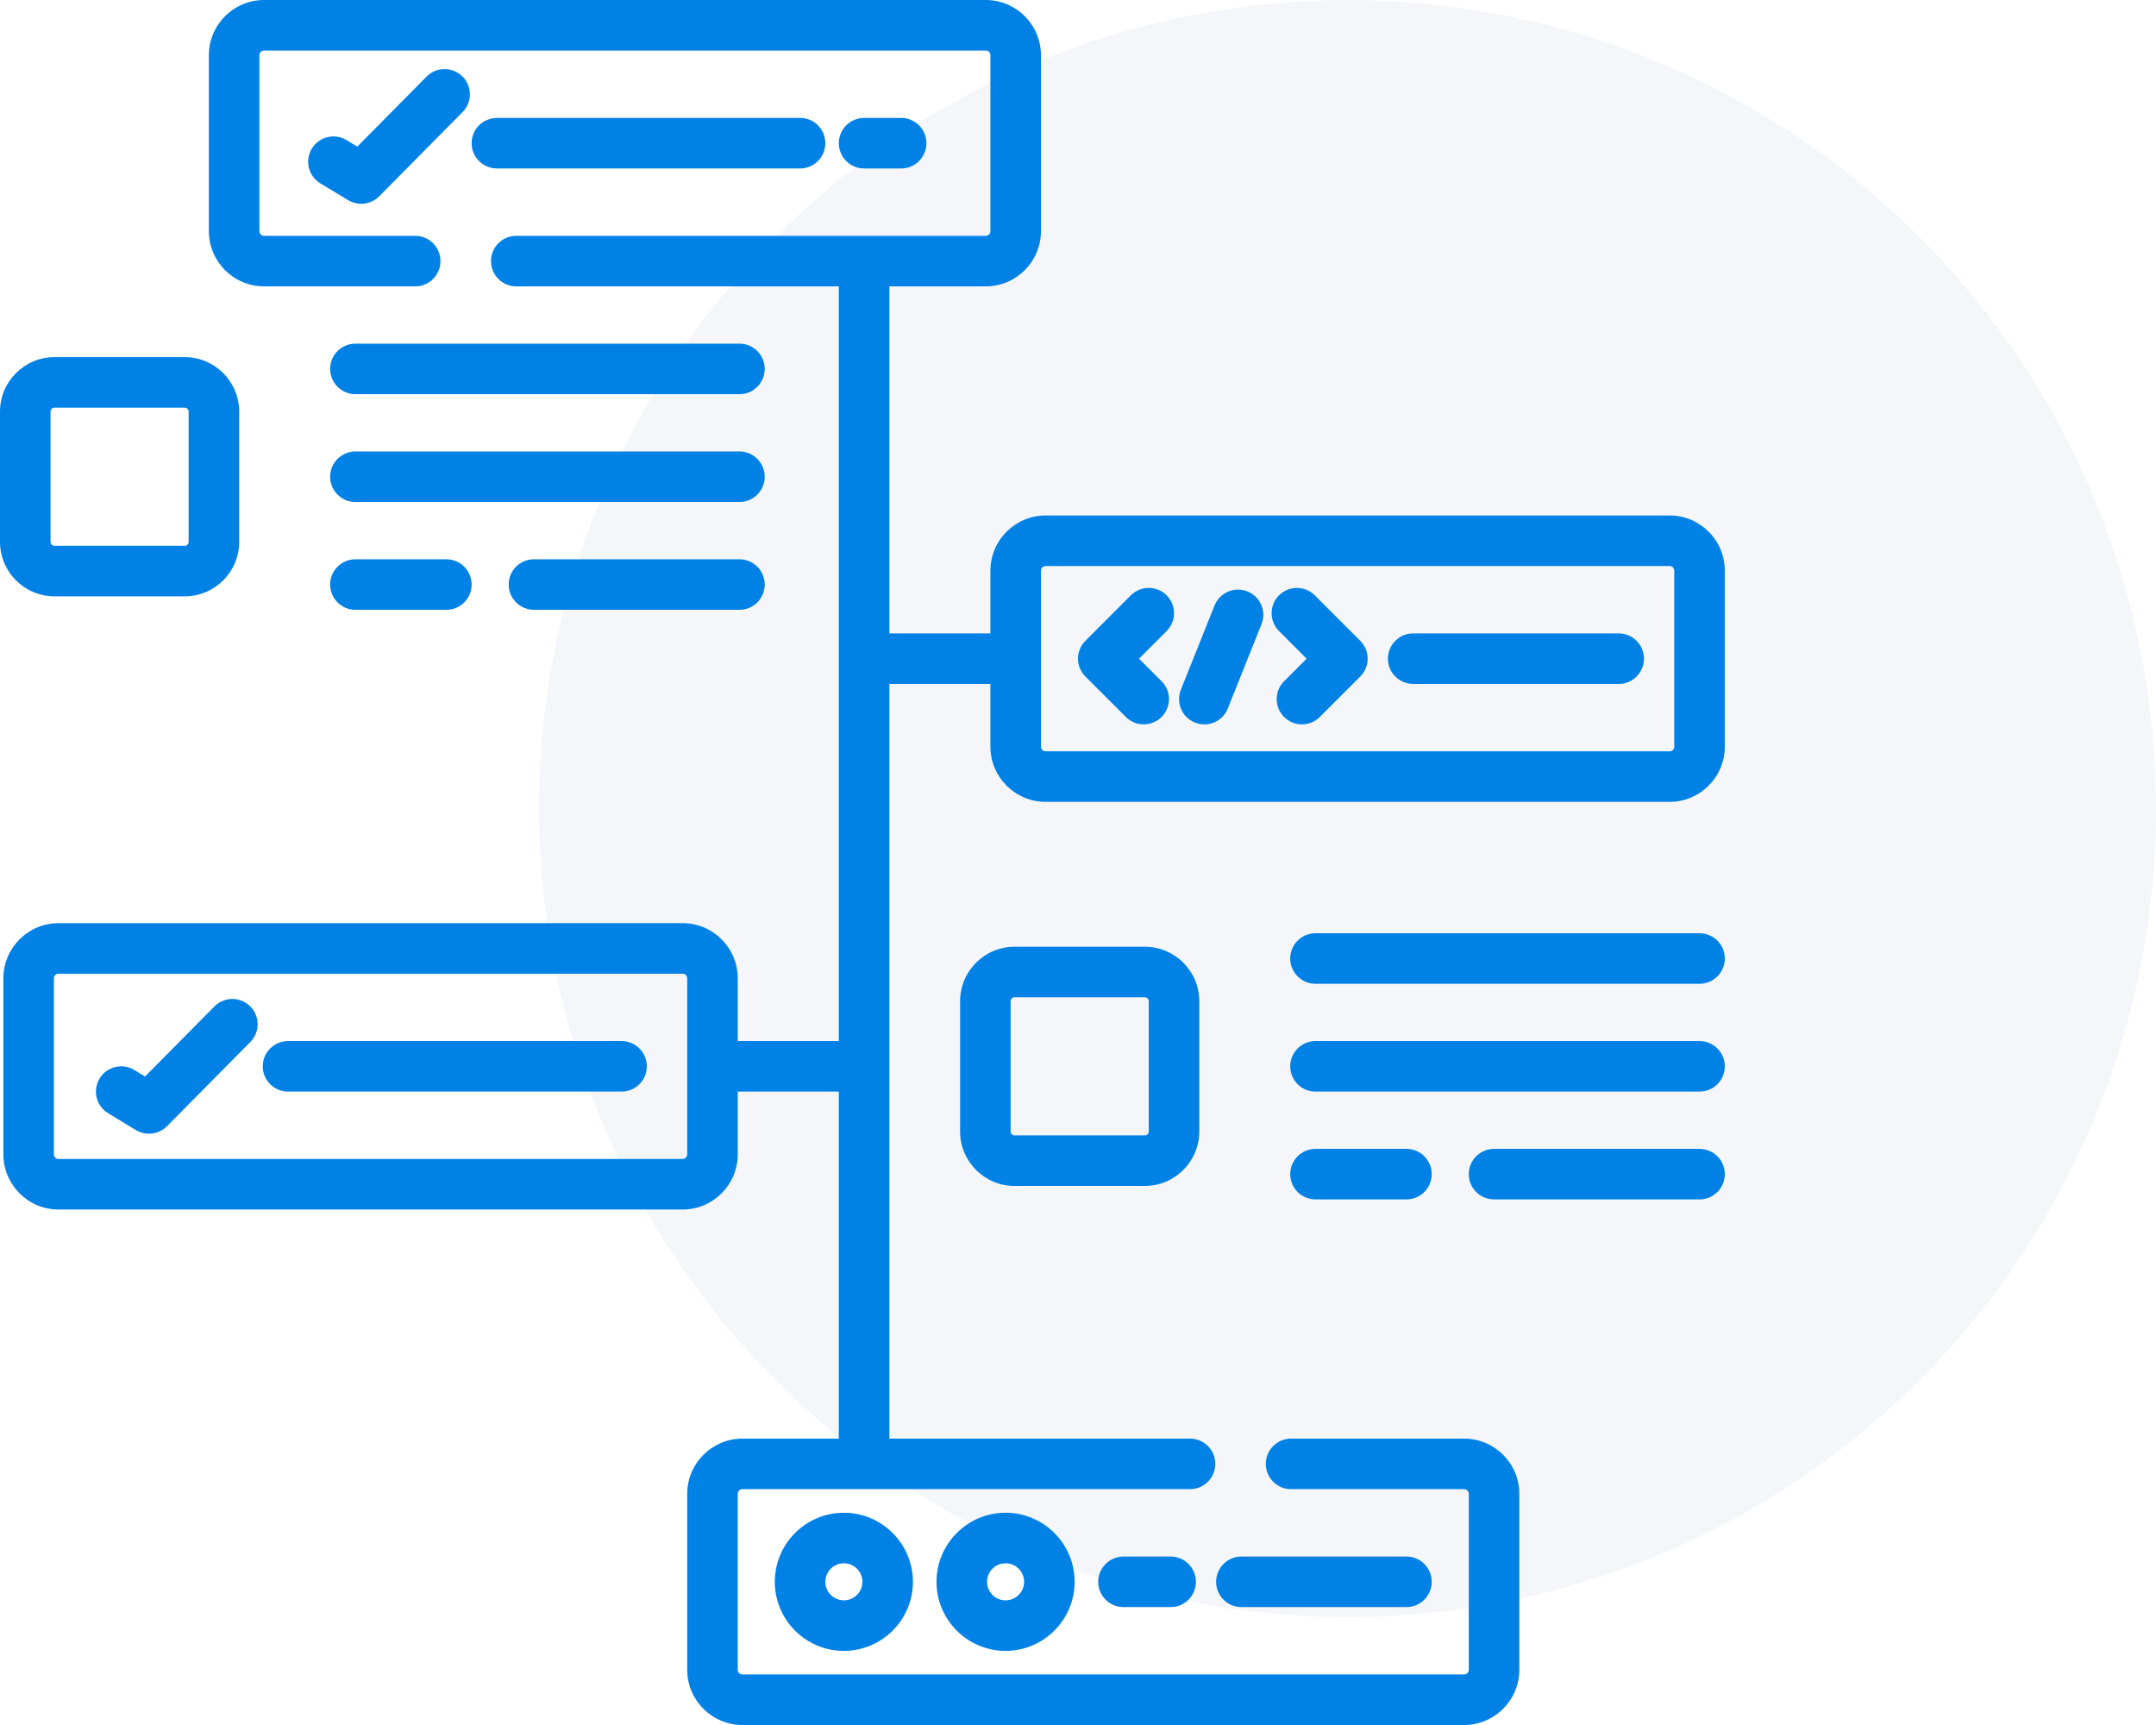 <svg width="80" height="64" viewBox="0 0 80 64" fill="none" xmlns="http://www.w3.org/2000/svg">
<circle opacity="0.2" cx="50" cy="30" r="30" fill="#CAD3E1"/>
<path d="M61.952 19.125H38.798C37.669 19.125 36.75 20.044 36.75 21.173V23.5H33V10.625H36.577C37.706 10.625 38.625 9.706 38.625 8.577V2.048C38.625 0.919 37.706 0 36.577 0H9.798C8.669 0 7.75 0.919 7.75 2.048V8.577C7.75 9.706 8.669 10.625 9.798 10.625H15.406C15.924 10.625 16.344 10.205 16.344 9.687C16.344 9.17 15.924 8.75 15.406 8.75H9.798C9.703 8.75 9.625 8.672 9.625 8.577V2.048C9.625 1.953 9.703 1.875 9.798 1.875H36.577C36.672 1.875 36.75 1.953 36.75 2.048V8.577C36.75 8.672 36.672 8.75 36.577 8.75H19.156C18.638 8.75 18.219 9.17 18.219 9.688C18.219 10.205 18.638 10.625 19.156 10.625H31.125V38.625H27.375V36.298C27.375 35.169 26.456 34.25 25.327 34.25H2.173C1.044 34.25 0.125 35.169 0.125 36.298V42.827C0.125 43.956 1.044 44.875 2.173 44.875H25.327C26.456 44.875 27.375 43.956 27.375 42.827V40.5H31.125V53.375H27.548C26.419 53.375 25.5 54.294 25.5 55.423V61.952C25.5 63.081 26.419 64 27.548 64H54.327C55.456 64 56.375 63.081 56.375 61.952V55.423C56.375 54.294 55.456 53.375 54.327 53.375H47.906C47.388 53.375 46.969 53.795 46.969 54.312C46.969 54.83 47.388 55.25 47.906 55.25H54.327C54.422 55.25 54.5 55.328 54.5 55.423V61.952C54.5 62.047 54.422 62.125 54.327 62.125H27.548C27.453 62.125 27.375 62.047 27.375 61.952V55.423C27.375 55.328 27.453 55.25 27.548 55.25H44.156C44.674 55.25 45.094 54.83 45.094 54.312C45.094 53.795 44.674 53.375 44.156 53.375H33V25.375H36.75V27.702C36.75 28.831 37.669 29.75 38.798 29.75H61.952C63.081 29.75 64 28.831 64 27.702V21.173C64 20.044 63.081 19.125 61.952 19.125ZM25.5 42.827H25.5C25.5 42.922 25.422 43 25.327 43H2.173C2.078 43 2 42.922 2 42.827V36.298C2 36.203 2.078 36.125 2.173 36.125H25.327C25.422 36.125 25.5 36.203 25.5 36.298V42.827ZM62.125 27.702C62.125 27.797 62.047 27.875 61.952 27.875H38.798C38.703 27.875 38.625 27.797 38.625 27.702V21.173C38.625 21.078 38.703 21 38.798 21H61.952C62.047 21 62.125 21.078 62.125 21.173V27.702Z" fill="#0081E6"/>
<path d="M15.831 2.84L13.257 5.44L12.858 5.198C12.415 4.93 11.839 5.071 11.57 5.514C11.302 5.957 11.443 6.533 11.886 6.802L12.917 7.427C13.068 7.518 13.236 7.562 13.403 7.562C13.647 7.562 13.889 7.467 14.07 7.284L17.163 4.159C17.528 3.792 17.525 3.198 17.157 2.834C16.789 2.47 16.195 2.472 15.831 2.84Z" fill="#0081E6"/>
<path d="M29.688 6.25C30.205 6.25 30.625 5.83 30.625 5.312C30.625 4.795 30.205 4.375 29.688 4.375H18.438C17.92 4.375 17.5 4.795 17.5 5.312C17.5 5.83 17.92 6.25 18.438 6.25H29.688Z" fill="#0081E6"/>
<path d="M33.438 6.25C33.955 6.25 34.375 5.83 34.375 5.312C34.375 4.795 33.955 4.375 33.438 4.375H32.062C31.545 4.375 31.125 4.795 31.125 5.312C31.125 5.83 31.545 6.25 32.062 6.25H33.438Z" fill="#0081E6"/>
<path d="M43.288 22.087C42.922 21.721 42.328 21.721 41.962 22.087L40.275 23.775C39.908 24.141 39.908 24.734 40.275 25.1L41.775 26.6C41.958 26.783 42.198 26.875 42.438 26.875C42.678 26.875 42.917 26.784 43.101 26.6C43.467 26.234 43.467 25.641 43.101 25.275L42.264 24.438L43.288 23.413C43.654 23.047 43.654 22.453 43.288 22.087Z" fill="#0081E6"/>
<path d="M48.785 22.087C48.419 21.721 47.825 21.721 47.459 22.087C47.093 22.453 47.093 23.047 47.459 23.413L48.484 24.438L47.647 25.275C47.281 25.641 47.281 26.234 47.647 26.6C47.83 26.783 48.07 26.875 48.31 26.875C48.55 26.875 48.789 26.784 48.973 26.6L50.473 25.1C50.839 24.734 50.839 24.141 50.473 23.775L48.785 22.087Z" fill="#0081E6"/>
<path d="M46.286 21.942C45.805 21.75 45.26 21.984 45.067 22.465L43.817 25.59C43.625 26.07 43.859 26.616 44.34 26.808C44.454 26.854 44.572 26.876 44.688 26.876C45.059 26.876 45.412 26.653 45.558 26.286L46.808 23.161C47.001 22.68 46.767 22.135 46.286 21.942Z" fill="#0081E6"/>
<path d="M60.062 23.5H52.438C51.92 23.5 51.5 23.92 51.5 24.438C51.5 24.955 51.92 25.375 52.438 25.375H60.062C60.58 25.375 61 24.955 61 24.438C61 23.92 60.58 23.5 60.062 23.5Z" fill="#0081E6"/>
<path d="M7.956 37.34L5.382 39.94L4.983 39.698C4.54 39.43 3.964 39.571 3.695 40.014C3.427 40.457 3.568 41.033 4.011 41.302L5.042 41.927C5.193 42.018 5.361 42.062 5.528 42.062C5.772 42.062 6.014 41.968 6.195 41.785L9.288 38.66C9.653 38.292 9.65 37.698 9.282 37.334C8.914 36.97 8.32 36.972 7.956 37.34Z" fill="#0081E6"/>
<path d="M23.062 38.625H10.688C10.17 38.625 9.75 39.045 9.75 39.562C9.75 40.08 10.17 40.5 10.688 40.5H23.062C23.58 40.5 24 40.08 24 39.562C24 39.045 23.58 38.625 23.062 38.625Z" fill="#0081E6"/>
<path d="M28.75 58.688C28.75 60.1 29.899 61.25 31.312 61.25C32.725 61.25 33.875 60.1 33.875 58.688C33.875 57.275 32.725 56.125 31.312 56.125C29.899 56.125 28.75 57.275 28.75 58.688ZM32 58.688C32 59.067 31.692 59.375 31.312 59.375C30.933 59.375 30.625 59.067 30.625 58.688C30.625 58.308 30.933 58 31.312 58C31.692 58 32 58.308 32 58.688Z" fill="#0081E6"/>
<path d="M34.75 58.688C34.75 60.1 35.9 61.25 37.312 61.25C38.725 61.25 39.875 60.1 39.875 58.688C39.875 57.275 38.725 56.125 37.312 56.125C35.9 56.125 34.75 57.275 34.75 58.688ZM38 58.688C38 59.067 37.692 59.375 37.312 59.375C36.933 59.375 36.625 59.067 36.625 58.688C36.625 58.308 36.933 58 37.312 58C37.692 58 38 58.308 38 58.688Z" fill="#0081E6"/>
<path d="M43.438 57.75H41.688C41.17 57.75 40.75 58.17 40.75 58.688C40.75 59.205 41.17 59.625 41.688 59.625H43.438C43.955 59.625 44.375 59.205 44.375 58.688C44.375 58.17 43.955 57.75 43.438 57.75Z" fill="#0081E6"/>
<path d="M46.062 59.625H52.188C52.705 59.625 53.125 59.205 53.125 58.688C53.125 58.17 52.705 57.75 52.188 57.75H46.062C45.545 57.75 45.125 58.17 45.125 58.688C45.125 59.205 45.545 59.625 46.062 59.625Z" fill="#0081E6"/>
<path d="M2.021 22.125H6.854C7.968 22.125 8.875 21.218 8.875 20.104V15.271C8.875 14.157 7.968 13.25 6.854 13.25H2.021C0.907 13.25 0 14.157 0 15.271V20.104C0 21.218 0.907 22.125 2.021 22.125ZM1.875 15.271C1.875 15.191 1.941 15.125 2.021 15.125H6.854C6.934 15.125 7 15.191 7 15.271V20.104C7 20.184 6.934 20.25 6.854 20.25H2.021C1.941 20.25 1.875 20.184 1.875 20.104V15.271Z" fill="#0081E6"/>
<path d="M12.25 13.688C12.25 14.205 12.67 14.625 13.188 14.625H27.438C27.955 14.625 28.375 14.205 28.375 13.688C28.375 13.17 27.955 12.75 27.438 12.75H13.188C12.67 12.75 12.25 13.17 12.25 13.688Z" fill="#0081E6"/>
<path d="M13.188 18.625H27.438C27.955 18.625 28.375 18.205 28.375 17.688C28.375 17.17 27.955 16.75 27.438 16.75H13.188C12.67 16.75 12.25 17.17 12.25 17.688C12.25 18.205 12.67 18.625 13.188 18.625Z" fill="#0081E6"/>
<path d="M13.188 22.625H16.562C17.08 22.625 17.5 22.205 17.5 21.688C17.5 21.17 17.08 20.75 16.562 20.75H13.188C12.67 20.75 12.25 21.17 12.25 21.688C12.25 22.205 12.67 22.625 13.188 22.625Z" fill="#0081E6"/>
<path d="M27.438 20.75H19.812C19.295 20.75 18.875 21.17 18.875 21.688C18.875 22.205 19.295 22.625 19.812 22.625H27.438C27.955 22.625 28.375 22.205 28.375 21.688C28.375 21.17 27.955 20.75 27.438 20.75Z" fill="#0081E6"/>
<path d="M37.646 35.125C36.532 35.125 35.625 36.032 35.625 37.146V41.979C35.625 43.093 36.532 44 37.646 44H42.479C43.593 44 44.5 43.093 44.5 41.979V37.146C44.5 36.032 43.593 35.125 42.479 35.125H37.646ZM42.625 37.146V41.979C42.625 42.059 42.559 42.125 42.479 42.125H37.646C37.566 42.125 37.5 42.059 37.5 41.979V37.146C37.5 37.066 37.566 37 37.646 37H42.479C42.559 37 42.625 37.066 42.625 37.146Z" fill="#0081E6"/>
<path d="M63.062 34.625H48.812C48.295 34.625 47.875 35.045 47.875 35.562C47.875 36.08 48.295 36.5 48.812 36.5H63.062C63.58 36.5 64 36.08 64 35.562C64 35.045 63.58 34.625 63.062 34.625Z" fill="#0081E6"/>
<path d="M63.062 38.625H48.812C48.295 38.625 47.875 39.045 47.875 39.562C47.875 40.08 48.295 40.5 48.812 40.5H63.062C63.58 40.5 64 40.08 64 39.562C64 39.045 63.58 38.625 63.062 38.625Z" fill="#0081E6"/>
<path d="M48.812 42.625C48.295 42.625 47.875 43.045 47.875 43.562C47.875 44.08 48.295 44.5 48.812 44.5H52.188C52.705 44.5 53.125 44.08 53.125 43.562C53.125 43.045 52.705 42.625 52.188 42.625H48.812Z" fill="#0081E6"/>
<path d="M63.062 42.625H55.438C54.92 42.625 54.5 43.045 54.5 43.562C54.5 44.08 54.92 44.5 55.438 44.5H63.062C63.58 44.5 64 44.08 64 43.562C64 43.045 63.58 42.625 63.062 42.625Z" fill="#0081E6"/>
</svg>

